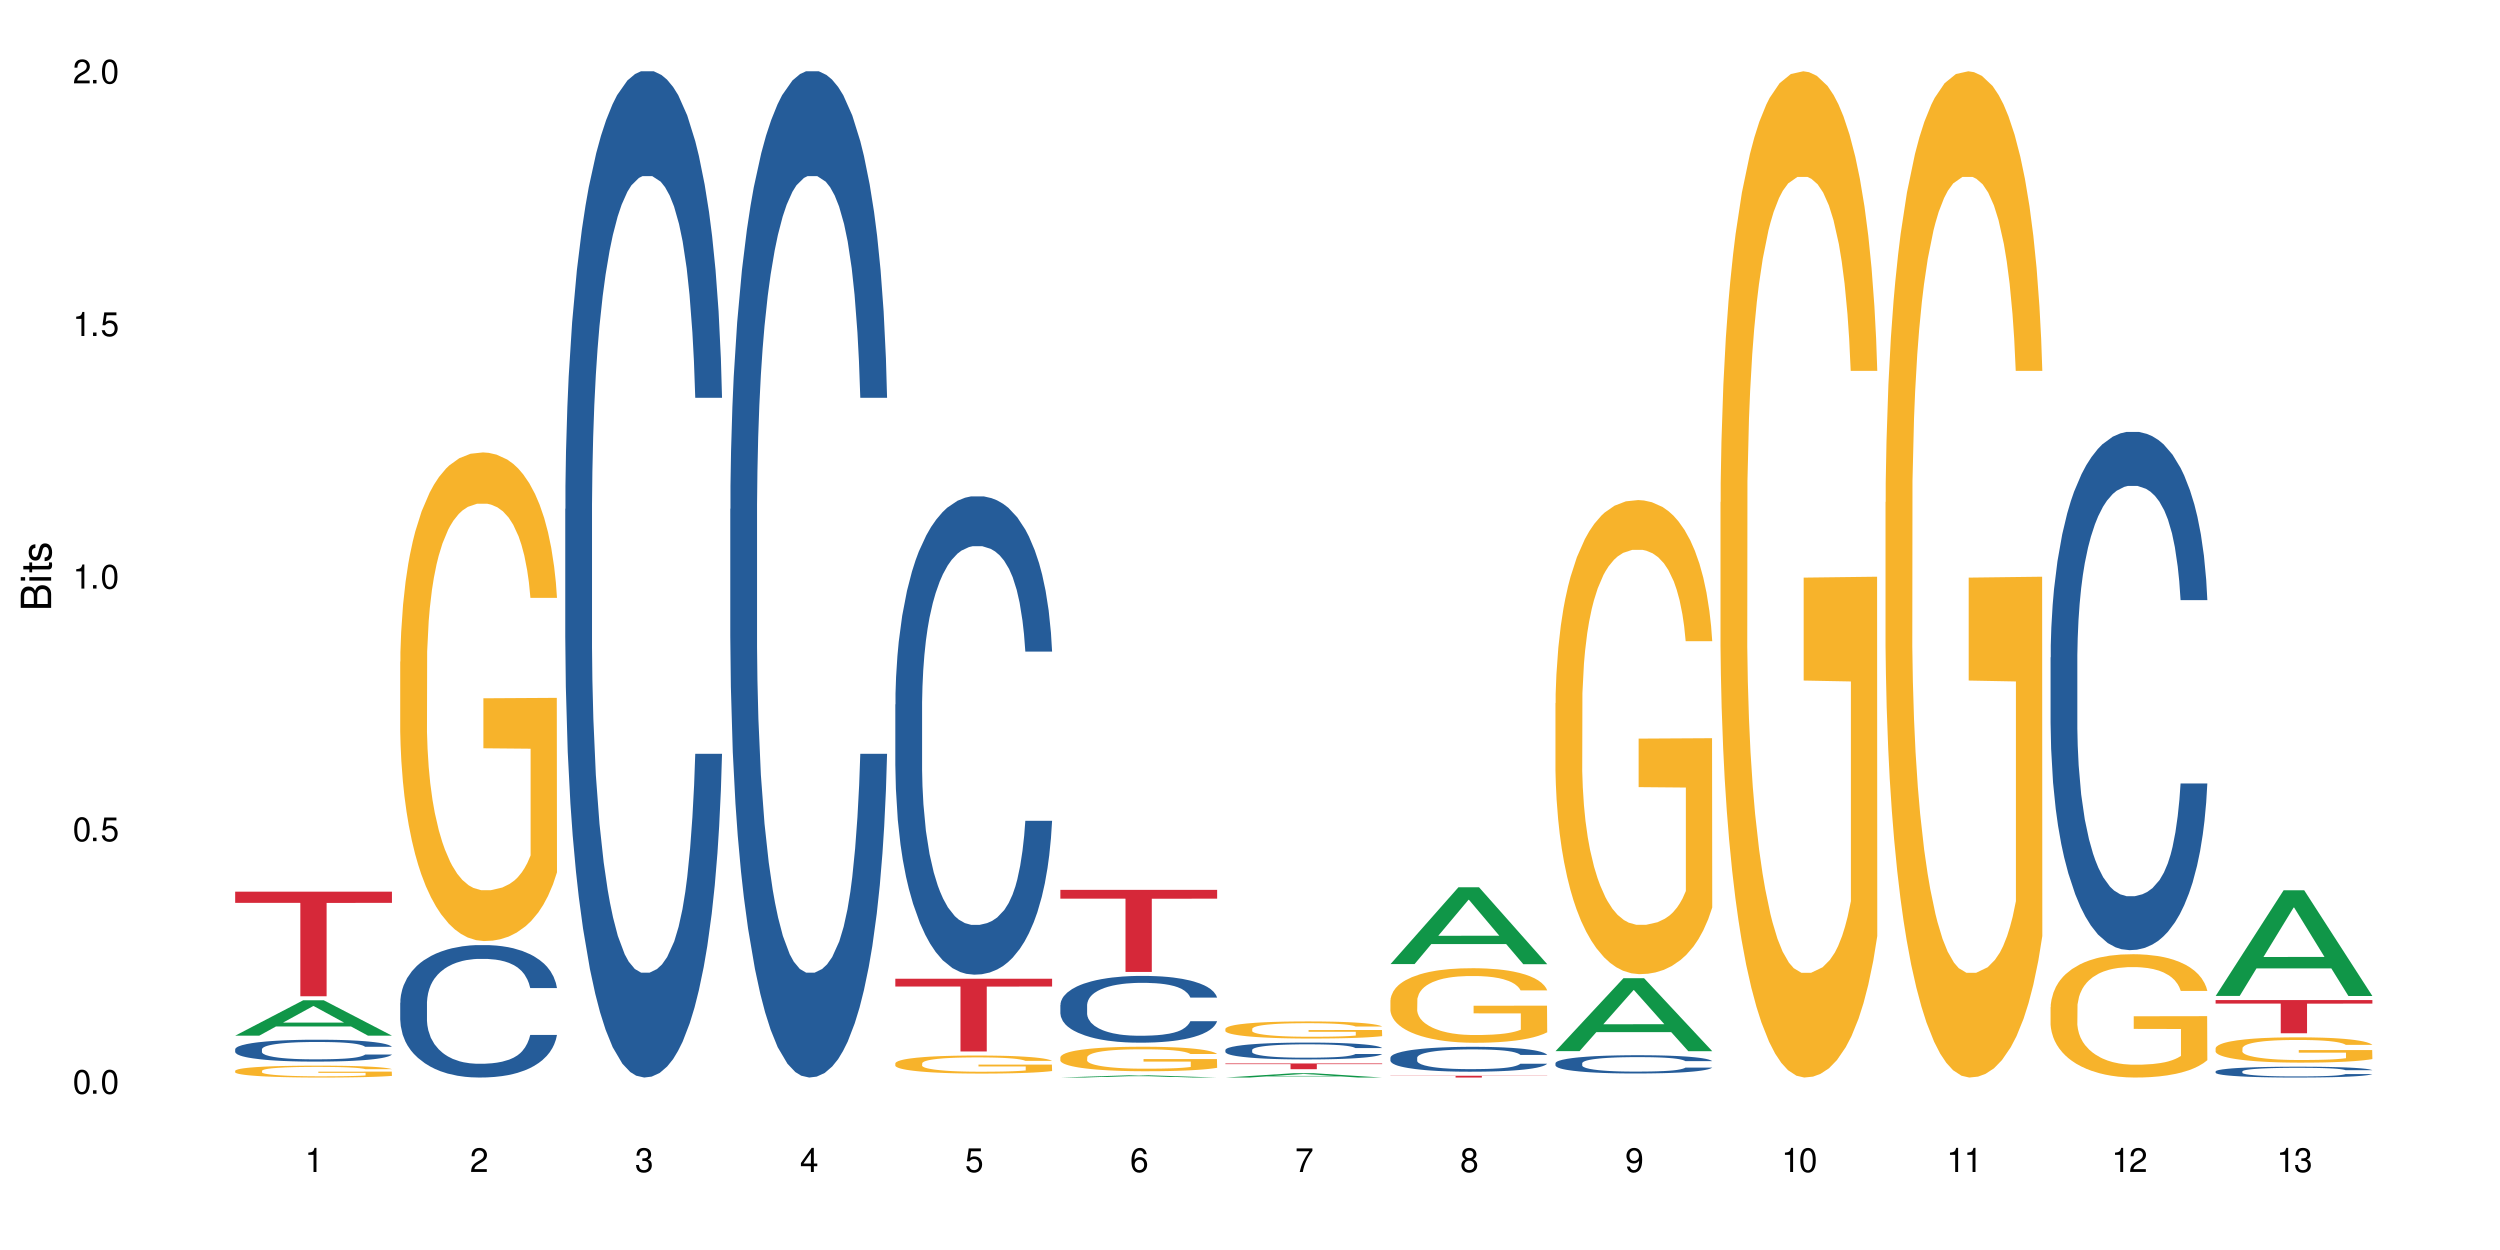 <?xml version="1.0" encoding="UTF-8"?>
<svg xmlns="http://www.w3.org/2000/svg" xmlns:xlink="http://www.w3.org/1999/xlink" width="720" height="360" viewBox="0 0 720 360">
<defs>
<g>
<g id="glyph-0-0">
</g>
<g id="glyph-0-1">
<path d="M 2.641 -6.938 C 2 -6.938 1.422 -6.656 1.078 -6.172 C 0.641 -5.562 0.406 -4.641 0.406 -3.359 C 0.406 -1.016 1.188 0.219 2.641 0.219 C 4.078 0.219 4.859 -1.016 4.859 -3.297 C 4.859 -4.641 4.656 -5.547 4.203 -6.172 C 3.844 -6.656 3.281 -6.938 2.641 -6.938 Z M 2.641 -6.188 C 3.547 -6.188 4 -5.25 4 -3.375 C 4 -1.406 3.562 -0.484 2.625 -0.484 C 1.734 -0.484 1.281 -1.438 1.281 -3.344 C 1.281 -5.25 1.734 -6.188 2.641 -6.188 Z M 2.641 -6.188 "/>
</g>
<g id="glyph-0-2">
<path d="M 1.828 -1 L 0.828 -1 L 0.828 0 L 1.828 0 Z M 1.828 -1 "/>
</g>
<g id="glyph-0-3">
<path d="M 4.562 -6.797 L 1.062 -6.797 L 0.547 -3.094 L 1.328 -3.094 C 1.719 -3.562 2.047 -3.734 2.578 -3.734 C 3.484 -3.734 4.062 -3.109 4.062 -2.094 C 4.062 -1.125 3.484 -0.531 2.578 -0.531 C 1.828 -0.531 1.375 -0.906 1.188 -1.672 L 0.328 -1.672 C 0.453 -1.109 0.547 -0.844 0.75 -0.594 C 1.125 -0.078 1.828 0.219 2.594 0.219 C 3.969 0.219 4.922 -0.781 4.922 -2.219 C 4.922 -3.562 4.031 -4.484 2.719 -4.484 C 2.25 -4.484 1.859 -4.359 1.469 -4.062 L 1.734 -5.969 L 4.562 -5.969 Z M 4.562 -6.797 "/>
</g>
<g id="glyph-0-4">
<path d="M 2.484 -4.938 L 2.484 0 L 3.328 0 L 3.328 -6.938 L 2.766 -6.938 C 2.469 -5.875 2.281 -5.734 0.984 -5.562 L 0.984 -4.938 Z M 2.484 -4.938 "/>
</g>
<g id="glyph-0-5">
<path d="M 4.859 -0.828 L 1.281 -0.828 C 1.359 -1.406 1.672 -1.781 2.5 -2.281 L 3.469 -2.828 C 4.406 -3.344 4.906 -4.062 4.906 -4.906 C 4.906 -5.484 4.672 -6.031 4.266 -6.406 C 3.859 -6.766 3.375 -6.938 2.719 -6.938 C 1.859 -6.938 1.219 -6.625 0.844 -6.031 C 0.609 -5.672 0.5 -5.234 0.484 -4.531 L 1.328 -4.531 C 1.359 -5.016 1.406 -5.281 1.531 -5.516 C 1.75 -5.938 2.188 -6.203 2.703 -6.203 C 3.469 -6.203 4.031 -5.641 4.031 -4.891 C 4.031 -4.344 3.719 -3.859 3.125 -3.516 L 2.234 -3 C 0.812 -2.172 0.406 -1.531 0.328 -0.016 L 4.859 -0.016 Z M 4.859 -0.828 "/>
</g>
<g id="glyph-0-6">
<path d="M 2.125 -3.188 L 2.578 -3.188 C 3.5 -3.188 3.984 -2.766 3.984 -1.922 C 3.984 -1.062 3.469 -0.531 2.594 -0.531 C 1.656 -0.531 1.203 -1 1.156 -2.016 L 0.312 -2.016 C 0.344 -1.453 0.438 -1.094 0.609 -0.781 C 0.953 -0.109 1.625 0.219 2.547 0.219 C 3.953 0.219 4.859 -0.625 4.859 -1.938 C 4.859 -2.828 4.516 -3.297 3.703 -3.594 C 4.344 -3.844 4.656 -4.328 4.656 -5.031 C 4.656 -6.219 3.875 -6.938 2.578 -6.938 C 1.203 -6.938 0.484 -6.172 0.453 -4.703 L 1.297 -4.703 C 1.312 -5.125 1.344 -5.359 1.453 -5.578 C 1.641 -5.969 2.062 -6.203 2.594 -6.203 C 3.344 -6.203 3.797 -5.75 3.797 -5 C 3.797 -4.516 3.609 -4.219 3.25 -4.047 C 3.016 -3.953 2.703 -3.922 2.125 -3.906 Z M 2.125 -3.188 "/>
</g>
<g id="glyph-0-7">
<path d="M 3.141 -1.672 L 3.141 0 L 3.984 0 L 3.984 -1.672 L 4.984 -1.672 L 4.984 -2.438 L 3.984 -2.438 L 3.984 -6.938 L 3.359 -6.938 L 0.266 -2.578 L 0.266 -1.672 Z M 3.141 -2.438 L 1 -2.438 L 3.141 -5.5 Z M 3.141 -2.438 "/>
</g>
<g id="glyph-0-8">
<path d="M 4.781 -5.125 C 4.609 -6.266 3.891 -6.938 2.844 -6.938 C 2.094 -6.938 1.422 -6.578 1.031 -5.953 C 0.594 -5.266 0.406 -4.422 0.406 -3.172 C 0.406 -2 0.578 -1.25 0.984 -0.641 C 1.359 -0.078 1.953 0.219 2.703 0.219 C 3.984 0.219 4.922 -0.75 4.922 -2.094 C 4.922 -3.375 4.062 -4.281 2.844 -4.281 C 2.172 -4.281 1.641 -4.031 1.281 -3.516 C 1.281 -5.234 1.828 -6.188 2.797 -6.188 C 3.391 -6.188 3.797 -5.797 3.938 -5.125 Z M 2.734 -3.531 C 3.547 -3.531 4.062 -2.953 4.062 -2.031 C 4.062 -1.156 3.484 -0.531 2.703 -0.531 C 1.922 -0.531 1.328 -1.188 1.328 -2.078 C 1.328 -2.938 1.906 -3.531 2.734 -3.531 Z M 2.734 -3.531 "/>
</g>
<g id="glyph-0-9">
<path d="M 4.984 -6.797 L 0.438 -6.797 L 0.438 -5.969 L 4.109 -5.969 C 2.5 -3.656 1.828 -2.234 1.328 0 L 2.219 0 C 2.594 -2.172 3.453 -4.047 4.984 -6.094 Z M 4.984 -6.797 "/>
</g>
<g id="glyph-0-10">
<path d="M 3.75 -3.656 C 4.469 -4.094 4.688 -4.438 4.688 -5.078 C 4.688 -6.172 3.844 -6.938 2.641 -6.938 C 1.438 -6.938 0.594 -6.172 0.594 -5.094 C 0.594 -4.438 0.812 -4.094 1.516 -3.656 C 0.734 -3.266 0.359 -2.703 0.359 -1.922 C 0.359 -0.656 1.281 0.219 2.641 0.219 C 3.984 0.219 4.922 -0.656 4.922 -1.922 C 4.922 -2.703 4.531 -3.266 3.75 -3.656 Z M 2.641 -6.188 C 3.359 -6.188 3.812 -5.75 3.812 -5.062 C 3.812 -4.406 3.344 -3.984 2.641 -3.984 C 1.922 -3.984 1.453 -4.406 1.453 -5.078 C 1.453 -5.75 1.922 -6.188 2.641 -6.188 Z M 2.641 -3.266 C 3.484 -3.266 4.062 -2.719 4.062 -1.906 C 4.062 -1.078 3.484 -0.531 2.625 -0.531 C 1.797 -0.531 1.219 -1.094 1.219 -1.906 C 1.219 -2.719 1.781 -3.266 2.641 -3.266 Z M 2.641 -3.266 "/>
</g>
<g id="glyph-0-11">
<path d="M 0.516 -1.578 C 0.672 -0.453 1.406 0.219 2.438 0.219 C 3.188 0.219 3.859 -0.141 4.266 -0.766 C 4.688 -1.453 4.891 -2.297 4.891 -3.547 C 4.891 -4.719 4.703 -5.453 4.312 -6.078 C 3.938 -6.641 3.344 -6.938 2.594 -6.938 C 1.297 -6.938 0.359 -5.969 0.359 -4.625 C 0.359 -3.344 1.234 -2.453 2.453 -2.453 C 3.094 -2.453 3.578 -2.672 4.016 -3.203 C 4 -1.484 3.469 -0.531 2.5 -0.531 C 1.906 -0.531 1.484 -0.906 1.359 -1.578 Z M 2.578 -6.203 C 3.375 -6.203 3.969 -5.531 3.969 -4.641 C 3.969 -3.797 3.391 -3.188 2.547 -3.188 C 1.734 -3.188 1.234 -3.766 1.234 -4.688 C 1.234 -5.562 1.797 -6.203 2.578 -6.203 Z M 2.578 -6.203 "/>
</g>
<g id="glyph-1-0">
</g>
<g id="glyph-1-1">
<path d="M 0 -0.953 L 0 -4.891 C 0 -5.719 -0.234 -6.344 -0.734 -6.797 C -1.188 -7.234 -1.812 -7.469 -2.5 -7.469 C -3.547 -7.469 -4.188 -7 -4.625 -5.875 C -4.984 -6.688 -5.625 -7.094 -6.531 -7.094 C -7.172 -7.094 -7.734 -6.859 -8.141 -6.391 C -8.562 -5.922 -8.75 -5.344 -8.75 -4.5 L -8.75 -0.953 Z M -4.984 -2.062 L -7.766 -2.062 L -7.766 -4.219 C -7.766 -4.844 -7.688 -5.203 -7.453 -5.5 C -7.219 -5.812 -6.859 -5.969 -6.375 -5.969 C -5.891 -5.969 -5.531 -5.812 -5.297 -5.5 C -5.062 -5.203 -4.984 -4.844 -4.984 -4.219 Z M -0.984 -2.062 L -4 -2.062 L -4 -4.781 C -4 -5.766 -3.438 -6.359 -2.484 -6.359 C -1.547 -6.359 -0.984 -5.766 -0.984 -4.781 Z M -0.984 -2.062 "/>
</g>
<g id="glyph-1-2">
<path d="M -6.281 -1.797 L -6.281 -0.797 L 0 -0.797 L 0 -1.797 Z M -8.75 -1.797 L -8.75 -0.797 L -7.484 -0.797 L -7.484 -1.797 Z M -8.75 -1.797 "/>
</g>
<g id="glyph-1-3">
<path d="M -6.281 -3.047 L -6.281 -2.016 L -8.016 -2.016 L -8.016 -1.016 L -6.281 -1.016 L -6.281 -0.172 L -5.469 -0.172 L -5.469 -1.016 L -0.719 -1.016 C -0.078 -1.016 0.281 -1.453 0.281 -2.234 C 0.281 -2.5 0.25 -2.719 0.188 -3.047 L -0.641 -3.047 C -0.609 -2.906 -0.594 -2.766 -0.594 -2.562 C -0.594 -2.141 -0.719 -2.016 -1.156 -2.016 L -5.469 -2.016 L -5.469 -3.047 Z M -6.281 -3.047 "/>
</g>
<g id="glyph-1-4">
<path d="M -4.531 -5.25 C -5.766 -5.25 -6.469 -4.422 -6.469 -2.969 C -6.469 -1.516 -5.719 -0.562 -4.547 -0.562 C -3.562 -0.562 -3.094 -1.062 -2.734 -2.562 L -2.516 -3.484 C -2.344 -4.188 -2.094 -4.469 -1.641 -4.469 C -1.047 -4.469 -0.641 -3.875 -0.641 -3 C -0.641 -2.453 -0.797 -2 -1.062 -1.75 C -1.25 -1.594 -1.422 -1.531 -1.875 -1.469 L -1.875 -0.406 C -0.422 -0.453 0.281 -1.266 0.281 -2.922 C 0.281 -4.5 -0.5 -5.516 -1.719 -5.516 C -2.656 -5.516 -3.172 -4.984 -3.469 -3.734 L -3.703 -2.766 C -3.891 -1.953 -4.156 -1.609 -4.594 -1.609 C -5.188 -1.609 -5.547 -2.125 -5.547 -2.938 C -5.547 -3.75 -5.203 -4.172 -4.531 -4.203 Z M -4.531 -5.25 "/>
</g>
</g>
</defs>
<rect x="-72" y="-36" width="864" height="432" fill="rgb(100%, 100%, 100%)" fill-opacity="1"/>
<path fill-rule="nonzero" fill="rgb(6.275%, 58.824%, 28.235%)" fill-opacity="1" d="M 67.73 298.266 L 67.777 298.254 L 87.316 288.082 L 93.25 288.082 L 112.883 298.273 L 105.984 298.273 L 101.066 295.613 L 79.5 295.613 L 74.676 298.266 L 67.73 298.266 L 81.574 294.512 L 99.086 294.504 L 90.355 289.75 L 90.258 289.738 L 90.164 289.766 L 81.527 294.504 L 81.574 294.512 Z M 67.73 298.266 "/>
<path fill-rule="nonzero" fill="rgb(14.51%, 36.078%, 60%)" fill-opacity="1" d="M 67.73 302.18 L 67.785 302.176 L 67.785 302.039 L 67.953 301.816 L 68.336 301.543 L 68.723 301.352 L 69.715 301.012 L 71.09 300.684 L 72.523 300.43 L 73.566 300.281 L 74.504 300.164 L 76.652 299.949 L 78.027 299.84 L 79.516 299.742 L 81.332 299.645 L 82.652 299.586 L 85.629 299.496 L 87.828 299.453 L 89.535 299.438 L 93.227 299.438 L 95.43 299.461 L 97.027 299.488 L 98.789 299.535 L 100.273 299.586 L 102.863 299.715 L 105.176 299.875 L 106.223 299.969 L 107.875 300.148 L 109.141 300.32 L 110.02 300.469 L 111.012 300.684 L 111.895 300.941 L 112.555 301.234 L 112.883 301.484 L 105.176 301.484 L 104.789 301.254 L 104.348 301.074 L 103.523 300.84 L 102.699 300.672 L 101.543 300.504 L 100.496 300.395 L 99.062 300.285 L 97.797 300.215 L 96.477 300.164 L 95.207 300.129 L 92.785 300.094 L 89.977 300.094 L 88.93 300.105 L 86.785 300.152 L 85.629 300.191 L 83.977 300.273 L 82.82 300.348 L 81.441 300.465 L 80.508 300.562 L 79.352 300.711 L 78.523 300.844 L 77.586 301.035 L 77.035 301.18 L 76.543 301.34 L 76.102 301.531 L 75.77 301.73 L 75.551 301.945 L 75.441 302.152 L 75.441 303.047 L 75.551 303.254 L 75.824 303.496 L 76.543 303.848 L 77.586 304.152 L 78.801 304.395 L 79.957 304.566 L 80.617 304.648 L 81.496 304.742 L 82.875 304.855 L 84.855 304.973 L 86.012 305.016 L 87.773 305.062 L 89.594 305.086 L 92.016 305.086 L 94.164 305.062 L 95.594 305.035 L 97.082 304.988 L 99.117 304.891 L 100.383 304.797 L 101.484 304.688 L 102.312 304.578 L 102.863 304.488 L 103.688 304.309 L 104.348 304.113 L 104.844 303.91 L 105.176 303.715 L 112.883 303.715 L 112.555 303.945 L 112.059 304.172 L 111.562 304.336 L 110.793 304.539 L 109.91 304.719 L 108.645 304.918 L 107.598 305.051 L 106.223 305.195 L 104.957 305.305 L 103.578 305.402 L 101.543 305.52 L 100.219 305.578 L 98.789 305.629 L 97.082 305.676 L 94.934 305.715 L 92.621 305.738 L 90.473 305.742 L 88.16 305.73 L 86.453 305.711 L 84.195 305.656 L 81.387 305.555 L 79.352 305.445 L 77.754 305.336 L 76.375 305.219 L 74.836 305.062 L 72.852 304.809 L 71.641 304.613 L 70.816 304.453 L 69.879 304.227 L 69.219 304.027 L 68.445 303.703 L 67.895 303.293 L 67.73 302.977 Z M 67.73 302.18 "/>
<path fill-rule="nonzero" fill="rgb(96.863%, 70.196%, 16.863%)" fill-opacity="1" d="M 67.73 308.375 L 67.785 308.371 L 67.785 308.309 L 68.008 308.168 L 68.559 307.973 L 69.273 307.816 L 70.043 307.691 L 70.539 307.625 L 71.367 307.531 L 72.082 307.461 L 73.898 307.32 L 76.211 307.188 L 77.477 307.133 L 78.91 307.078 L 80.945 307.02 L 81.883 307 L 84.746 306.949 L 87.996 306.918 L 91.574 306.906 L 93.227 306.91 L 95.484 306.922 L 98.566 306.957 L 100.328 306.988 L 101.707 307.02 L 103.137 307.062 L 104.898 307.125 L 106.551 307.199 L 107.875 307.273 L 109.195 307.367 L 110.297 307.469 L 111.234 307.578 L 112.059 307.707 L 112.555 307.816 L 112.883 307.926 L 105.23 307.926 L 104.789 307.816 L 104.293 307.734 L 103.469 307.629 L 102.641 307.555 L 101.816 307.496 L 100.273 307.414 L 98.953 307.363 L 97.301 307.32 L 95.703 307.293 L 93.887 307.273 L 92.785 307.266 L 89.867 307.266 L 87.223 307.289 L 85.684 307.312 L 84.582 307.34 L 83.039 307.387 L 82.102 307.422 L 81.551 307.449 L 79.902 307.547 L 78.801 307.633 L 78.195 307.691 L 77.422 307.785 L 76.871 307.871 L 76.266 307.996 L 75.938 308.09 L 75.496 308.301 L 75.441 308.867 L 75.605 308.984 L 75.938 309.113 L 76.375 309.227 L 77.035 309.344 L 77.699 309.434 L 78.855 309.559 L 79.844 309.637 L 80.617 309.691 L 82.102 309.777 L 82.707 309.805 L 84.141 309.859 L 85.629 309.902 L 87.445 309.941 L 88.82 309.961 L 91.023 309.977 L 93.832 309.977 L 97.137 309.957 L 99.227 309.934 L 100.66 309.906 L 101.598 309.887 L 102.754 309.852 L 103.578 309.82 L 104.348 309.785 L 105.285 309.73 L 105.285 308.984 L 91.684 308.98 L 91.684 308.633 L 112.828 308.629 L 112.883 309.852 L 111.727 309.934 L 110.297 310.016 L 108.918 310.078 L 107.488 310.133 L 105.449 310.191 L 103.797 310.23 L 101.266 310.273 L 98.953 310.301 L 96.531 310.32 L 94.383 310.328 L 91.852 310.332 L 89.594 310.328 L 87.168 310.309 L 85.242 310.281 L 83.48 310.25 L 81.719 310.211 L 79.516 310.145 L 78.082 310.09 L 76.598 310.027 L 75.109 309.949 L 73.789 309.863 L 72.906 309.797 L 72.027 309.723 L 71.09 309.629 L 70.207 309.523 L 69.547 309.426 L 68.941 309.316 L 68.5 309.211 L 68.062 309.07 L 67.84 308.961 L 67.73 308.863 Z M 67.73 308.375 "/>
<path fill-rule="nonzero" fill="rgb(83.922%, 15.686%, 22.353%)" fill-opacity="1" d="M 67.73 256.797 L 112.883 256.797 L 112.883 260.02 L 94.066 260.047 L 94.066 286.918 L 86.496 286.918 L 86.496 260.078 L 86.387 260.02 L 67.73 260.02 Z M 67.73 256.797 "/>
<path fill-rule="nonzero" fill="rgb(14.51%, 36.078%, 60%)" fill-opacity="1" d="M 115.262 288.785 L 115.316 288.75 L 115.316 287.914 L 115.48 286.59 L 115.867 284.914 L 116.254 283.766 L 117.242 281.707 L 118.621 279.723 L 120.051 278.188 L 121.098 277.281 L 122.035 276.582 L 124.184 275.293 L 125.559 274.629 L 127.047 274.039 L 128.863 273.445 L 130.184 273.098 L 133.156 272.539 L 135.359 272.293 L 137.066 272.191 L 140.758 272.191 L 142.961 272.328 L 144.555 272.504 L 146.316 272.781 L 147.805 273.098 L 150.395 273.863 L 152.707 274.84 L 153.75 275.398 L 155.402 276.48 L 156.672 277.523 L 157.551 278.43 L 158.543 279.723 L 159.422 281.289 L 160.086 283.066 L 160.414 284.566 L 152.707 284.566 L 152.32 283.172 L 151.879 282.094 L 151.055 280.664 L 150.227 279.652 L 149.07 278.641 L 148.023 277.977 L 146.594 277.316 L 145.328 276.898 L 144.004 276.582 L 142.738 276.375 L 140.316 276.164 L 137.508 276.164 L 136.461 276.234 L 134.312 276.512 L 133.156 276.758 L 131.504 277.246 L 130.348 277.699 L 128.973 278.395 L 128.035 278.988 L 126.879 279.895 L 126.055 280.699 L 125.117 281.848 L 124.566 282.719 L 124.07 283.695 L 123.633 284.848 L 123.301 286.066 L 123.082 287.355 L 122.969 288.613 L 122.969 294.016 L 123.082 295.27 L 123.355 296.734 L 124.07 298.863 L 125.117 300.711 L 126.328 302.176 L 127.484 303.219 L 128.145 303.707 L 129.027 304.266 L 130.402 304.965 L 132.387 305.66 L 133.543 305.941 L 135.305 306.219 L 137.121 306.359 L 139.547 306.359 L 141.691 306.219 L 143.125 306.043 L 144.609 305.766 L 146.648 305.172 L 147.914 304.613 L 149.016 303.953 L 149.844 303.289 L 150.395 302.73 L 151.219 301.652 L 151.879 300.465 L 152.375 299.246 L 152.707 298.059 L 160.414 298.059 L 160.086 299.453 L 159.59 300.812 L 159.094 301.824 L 158.324 303.047 L 157.441 304.125 L 156.176 305.348 L 155.129 306.148 L 153.75 307.02 L 152.484 307.684 L 151.109 308.277 L 149.07 308.973 L 147.75 309.32 L 146.316 309.637 L 144.609 309.914 L 142.465 310.156 L 140.152 310.297 L 138.004 310.332 L 135.691 310.262 L 133.984 310.125 L 131.727 309.809 L 128.918 309.184 L 126.879 308.52 L 125.281 307.855 L 123.906 307.16 L 122.363 306.219 L 120.383 304.684 L 119.172 303.5 L 118.344 302.523 L 117.41 301.164 L 116.746 299.941 L 115.977 297.992 L 115.426 295.516 L 115.262 293.598 Z M 115.262 288.785 "/>
<path fill-rule="nonzero" fill="rgb(96.863%, 70.196%, 16.863%)" fill-opacity="1" d="M 115.262 190.57 L 115.316 190.441 L 115.316 187.871 L 115.535 182.09 L 116.086 174.121 L 116.805 167.566 L 117.574 162.426 L 118.07 159.727 L 118.895 155.871 L 119.609 153.043 L 121.43 147.258 L 123.742 141.863 L 125.008 139.547 L 126.438 137.363 L 128.477 134.922 L 129.414 134.023 L 132.277 131.965 L 135.523 130.68 L 139.105 130.293 L 140.758 130.422 L 143.016 130.938 L 146.098 132.352 L 147.859 133.637 L 149.238 134.922 L 150.668 136.594 L 152.43 139.164 L 154.082 142.246 L 155.402 145.332 L 156.727 149.188 L 157.828 153.301 L 158.762 157.797 L 159.59 163.195 L 160.086 167.695 L 160.414 172.191 L 152.762 172.191 L 152.32 167.695 L 151.824 164.227 L 151 159.984 L 150.172 156.898 L 149.348 154.457 L 147.805 151.117 L 146.484 149.059 L 144.832 147.258 L 143.234 146.102 L 141.418 145.332 L 140.316 145.074 L 137.398 145.074 L 134.754 145.973 L 133.211 147.004 L 132.109 148.031 L 130.57 149.957 L 129.633 151.5 L 129.082 152.527 L 127.43 156.512 L 126.328 160.113 L 125.723 162.555 L 124.953 166.41 L 124.402 169.879 L 123.797 175.02 L 123.465 178.875 L 123.023 187.617 L 122.969 210.75 L 123.137 215.633 L 123.465 220.902 L 123.906 225.531 L 124.566 230.414 L 125.227 234.141 L 126.383 239.152 L 127.375 242.496 L 128.145 244.68 L 129.633 248.148 L 130.238 249.305 L 131.672 251.621 L 133.156 253.418 L 134.973 254.961 L 136.352 255.73 L 138.555 256.375 L 141.363 256.375 L 144.668 255.605 L 146.758 254.574 L 148.191 253.547 L 149.125 252.648 L 150.281 251.234 L 151.109 249.949 L 151.879 248.535 L 152.816 246.352 L 152.816 215.633 L 139.215 215.504 L 139.215 201.109 L 160.359 200.98 L 160.414 251.234 L 159.258 254.703 L 157.828 258.047 L 156.449 260.617 L 155.02 262.801 L 152.98 265.242 L 151.328 266.785 L 148.797 268.586 L 146.484 269.742 L 144.059 270.512 L 141.914 270.898 L 139.379 271.027 L 137.121 270.77 L 134.699 270 L 132.773 268.969 L 131.012 267.684 L 129.246 266.016 L 127.047 263.316 L 125.613 261.129 L 124.125 258.43 L 122.641 255.219 L 121.316 251.75 L 120.438 249.051 L 119.555 245.965 L 118.621 242.109 L 117.738 237.738 L 117.078 233.754 L 116.473 229.258 L 116.031 225.016 L 115.59 219.23 L 115.371 214.605 L 115.262 210.621 Z M 115.262 190.57 "/>
<path fill-rule="nonzero" fill="rgb(14.51%, 36.078%, 60%)" fill-opacity="1" d="M 162.793 146.621 L 162.848 146.355 L 162.848 140 L 163.012 129.934 L 163.398 117.215 L 163.781 108.477 L 164.773 92.844 L 166.148 77.746 L 167.582 66.09 L 168.629 59.203 L 169.562 53.902 L 171.711 44.102 L 173.09 39.07 L 174.574 34.566 L 176.391 30.062 L 177.715 27.414 L 180.688 23.176 L 182.891 21.32 L 184.598 20.527 L 188.285 20.527 L 190.488 21.586 L 192.086 22.91 L 193.848 25.031 L 195.336 27.414 L 197.922 33.242 L 200.234 40.66 L 201.281 44.898 L 202.934 53.109 L 204.199 61.055 L 205.082 67.945 L 206.074 77.746 L 206.953 89.668 L 207.613 103.176 L 207.945 114.566 L 200.234 114.566 L 199.852 103.973 L 199.41 95.758 L 198.582 84.898 L 197.758 77.215 L 196.602 69.535 L 195.555 64.5 L 194.125 59.469 L 192.855 56.289 L 191.535 53.902 L 190.27 52.316 L 187.848 50.727 L 185.039 50.727 L 183.992 51.254 L 181.844 53.375 L 180.688 55.23 L 179.035 58.938 L 177.879 62.383 L 176.504 67.68 L 175.566 72.184 L 174.41 79.07 L 173.586 85.164 L 172.648 93.906 L 172.098 100.527 L 171.602 107.945 L 171.16 116.688 L 170.832 125.957 L 170.609 135.762 L 170.5 145.297 L 170.5 186.355 L 170.609 195.895 L 170.887 207.02 L 171.602 223.18 L 172.648 237.219 L 173.859 248.344 L 175.016 256.293 L 175.676 260 L 176.559 264.238 L 177.934 269.535 L 179.918 274.836 L 181.074 276.953 L 182.836 279.074 L 184.652 280.133 L 187.074 280.133 L 189.223 279.074 L 190.656 277.75 L 192.141 275.629 L 194.18 271.125 L 195.445 266.887 L 196.547 261.855 L 197.371 256.82 L 197.922 252.582 L 198.75 244.371 L 199.41 235.363 L 199.906 226.094 L 200.234 217.086 L 207.945 217.086 L 207.613 227.684 L 207.117 238.012 L 206.625 245.695 L 205.852 254.969 L 204.973 263.18 L 203.703 272.449 L 202.66 278.543 L 201.281 285.168 L 200.016 290.199 L 198.641 294.703 L 196.602 300 L 195.281 302.648 L 193.848 305.035 L 192.141 307.152 L 189.992 309.008 L 187.68 310.066 L 185.535 310.332 L 183.219 309.801 L 181.512 308.742 L 179.254 306.359 L 176.449 301.59 L 174.41 296.559 L 172.812 291.523 L 171.438 286.227 L 169.895 279.074 L 167.914 267.418 L 166.699 258.41 L 165.875 250.992 L 164.938 240.664 L 164.277 231.391 L 163.508 216.555 L 162.957 197.746 L 162.793 183.18 Z M 162.793 146.621 "/>
<path fill-rule="nonzero" fill="rgb(14.51%, 36.078%, 60%)" fill-opacity="1" d="M 210.32 146.621 L 210.375 146.355 L 210.375 140 L 210.543 129.934 L 210.926 117.215 L 211.312 108.477 L 212.305 92.844 L 213.68 77.746 L 215.113 66.09 L 216.16 59.203 L 217.094 53.902 L 219.242 44.102 L 220.617 39.07 L 222.105 34.566 L 223.922 30.062 L 225.246 27.414 L 228.219 23.176 L 230.422 21.32 L 232.129 20.527 L 235.816 20.527 L 238.02 21.586 L 239.617 22.91 L 241.379 25.031 L 242.863 27.414 L 245.453 33.242 L 247.766 40.66 L 248.812 44.898 L 250.465 53.109 L 251.73 61.055 L 252.613 67.945 L 253.602 77.746 L 254.484 89.668 L 255.145 103.176 L 255.477 114.566 L 247.766 114.566 L 247.379 103.973 L 246.941 95.758 L 246.113 84.898 L 245.289 77.215 L 244.133 69.535 L 243.086 64.5 L 241.652 59.469 L 240.387 56.289 L 239.066 53.902 L 237.801 52.316 L 235.375 50.727 L 232.566 50.727 L 231.523 51.254 L 229.375 53.375 L 228.219 55.23 L 226.566 58.938 L 225.41 62.383 L 224.031 67.68 L 223.098 72.184 L 221.941 79.07 L 221.113 85.164 L 220.18 93.906 L 219.629 100.527 L 219.133 107.945 L 218.691 116.688 L 218.359 125.957 L 218.141 135.762 L 218.031 145.297 L 218.031 186.355 L 218.141 195.895 L 218.418 207.02 L 219.133 223.18 L 220.18 237.219 L 221.391 248.344 L 222.547 256.293 L 223.207 260 L 224.086 264.238 L 225.465 269.535 L 227.445 274.836 L 228.602 276.953 L 230.367 279.074 L 232.184 280.133 L 234.605 280.133 L 236.754 279.074 L 238.184 277.75 L 239.672 275.629 L 241.707 271.125 L 242.977 266.887 L 244.078 261.855 L 244.902 256.82 L 245.453 252.582 L 246.277 244.371 L 246.941 235.363 L 247.438 226.094 L 247.766 217.086 L 255.477 217.086 L 255.145 227.684 L 254.648 238.012 L 254.152 245.695 L 253.383 254.969 L 252.5 263.18 L 251.234 272.449 L 250.188 278.543 L 248.812 285.168 L 247.547 290.199 L 246.168 294.703 L 244.133 300 L 242.809 302.648 L 241.379 305.035 L 239.672 307.152 L 237.523 309.008 L 235.211 310.066 L 233.062 310.332 L 230.75 309.801 L 229.043 308.742 L 226.785 306.359 L 223.977 301.59 L 221.941 296.559 L 220.344 291.523 L 218.965 286.227 L 217.426 279.074 L 215.441 267.418 L 214.23 258.41 L 213.406 250.992 L 212.469 240.664 L 211.809 231.391 L 211.039 216.555 L 210.488 197.746 L 210.32 183.18 Z M 210.32 146.621 "/>
<path fill-rule="nonzero" fill="rgb(14.51%, 36.078%, 60%)" fill-opacity="1" d="M 257.852 202.895 L 257.906 202.77 L 257.906 199.75 L 258.07 194.965 L 258.457 188.918 L 258.844 184.766 L 259.832 177.336 L 261.211 170.156 L 262.641 164.617 L 263.688 161.344 L 264.625 158.824 L 266.773 154.168 L 268.148 151.773 L 269.637 149.633 L 271.453 147.492 L 272.773 146.234 L 275.746 144.219 L 277.949 143.336 L 279.656 142.961 L 283.348 142.961 L 285.551 143.465 L 287.145 144.094 L 288.91 145.102 L 290.395 146.234 L 292.984 149.004 L 295.297 152.527 L 296.344 154.543 L 297.996 158.449 L 299.262 162.227 L 300.141 165.5 L 301.133 170.156 L 302.016 175.824 L 302.676 182.246 L 303.004 187.66 L 295.297 187.66 L 294.91 182.625 L 294.469 178.719 L 293.645 173.559 L 292.816 169.906 L 291.66 166.254 L 290.617 163.863 L 289.184 161.469 L 287.918 159.957 L 286.598 158.824 L 285.328 158.07 L 282.906 157.312 L 280.098 157.312 L 279.051 157.566 L 276.902 158.574 L 275.746 159.453 L 274.098 161.219 L 272.941 162.855 L 271.562 165.371 L 270.625 167.512 L 269.469 170.789 L 268.645 173.684 L 267.707 177.84 L 267.156 180.988 L 266.66 184.512 L 266.223 188.668 L 265.891 193.074 L 265.672 197.734 L 265.562 202.266 L 265.562 221.785 L 265.672 226.316 L 265.945 231.605 L 266.66 239.285 L 267.707 245.961 L 268.918 251.25 L 270.074 255.027 L 270.738 256.789 L 271.617 258.805 L 272.996 261.32 L 274.977 263.84 L 276.133 264.848 L 277.895 265.855 L 279.711 266.359 L 282.137 266.359 L 284.281 265.855 L 285.715 265.227 L 287.203 264.219 L 289.238 262.078 L 290.504 260.062 L 291.605 257.672 L 292.434 255.277 L 292.984 253.262 L 293.809 249.359 L 294.469 245.078 L 294.965 240.672 L 295.297 236.391 L 303.004 236.391 L 302.676 241.426 L 302.18 246.336 L 301.684 249.988 L 300.914 254.395 L 300.031 258.301 L 298.766 262.707 L 297.719 265.602 L 296.344 268.75 L 295.074 271.145 L 293.699 273.285 L 291.66 275.801 L 290.34 277.062 L 288.91 278.195 L 287.203 279.203 L 285.055 280.082 L 282.742 280.586 L 280.594 280.711 L 278.281 280.461 L 276.574 279.957 L 274.316 278.824 L 271.508 276.559 L 269.469 274.164 L 267.875 271.773 L 266.496 269.254 L 264.953 265.855 L 262.973 260.312 L 261.762 256.031 L 260.934 252.508 L 260 247.598 L 259.34 243.191 L 258.566 236.137 L 258.016 227.199 L 257.852 220.273 Z M 257.852 202.895 "/>
<path fill-rule="nonzero" fill="rgb(96.863%, 70.196%, 16.863%)" fill-opacity="1" d="M 257.852 306.219 L 257.906 306.215 L 257.906 306.121 L 258.125 305.906 L 258.676 305.609 L 259.395 305.367 L 260.164 305.18 L 260.66 305.078 L 261.484 304.938 L 262.203 304.832 L 264.02 304.617 L 266.332 304.418 L 267.598 304.332 L 269.031 304.254 L 271.066 304.16 L 272.004 304.129 L 274.867 304.051 L 278.117 304.004 L 281.695 303.992 L 283.348 303.996 L 285.605 304.016 L 288.688 304.066 L 290.449 304.113 L 291.828 304.16 L 293.258 304.223 L 295.02 304.32 L 296.672 304.434 L 297.996 304.547 L 299.316 304.688 L 300.418 304.84 L 301.352 305.008 L 302.18 305.207 L 302.676 305.375 L 303.004 305.539 L 295.352 305.539 L 294.91 305.375 L 294.414 305.246 L 293.59 305.09 L 292.762 304.973 L 291.938 304.883 L 290.395 304.762 L 289.074 304.684 L 287.422 304.617 L 285.824 304.574 L 284.008 304.547 L 282.906 304.539 L 279.988 304.539 L 277.344 304.57 L 275.805 304.609 L 274.703 304.648 L 273.16 304.719 L 272.223 304.773 L 271.672 304.812 L 270.02 304.961 L 268.918 305.094 L 268.312 305.184 L 267.543 305.324 L 266.992 305.453 L 266.387 305.645 L 266.055 305.785 L 265.617 306.109 L 265.562 306.965 L 265.727 307.145 L 266.055 307.34 L 266.496 307.512 L 267.156 307.691 L 267.82 307.828 L 268.977 308.016 L 269.965 308.137 L 270.738 308.219 L 272.223 308.348 L 272.828 308.391 L 274.262 308.477 L 275.746 308.543 L 277.566 308.598 L 278.941 308.629 L 281.145 308.652 L 283.953 308.652 L 287.258 308.625 L 289.348 308.586 L 290.781 308.547 L 291.719 308.516 L 292.875 308.461 L 293.699 308.414 L 294.469 308.363 L 295.406 308.281 L 295.406 307.145 L 281.805 307.141 L 281.805 306.609 L 302.949 306.605 L 303.004 308.461 L 301.848 308.59 L 300.418 308.715 L 299.039 308.809 L 297.609 308.891 L 295.57 308.98 L 293.918 309.035 L 291.387 309.102 L 289.074 309.145 L 286.652 309.176 L 284.504 309.188 L 281.969 309.191 L 279.711 309.184 L 277.289 309.156 L 275.363 309.117 L 273.602 309.07 L 271.84 309.008 L 269.637 308.906 L 268.203 308.828 L 266.719 308.727 L 265.23 308.609 L 263.91 308.48 L 263.027 308.379 L 262.148 308.266 L 261.211 308.125 L 260.328 307.961 L 259.668 307.816 L 259.062 307.648 L 258.621 307.492 L 258.184 307.277 L 257.961 307.109 L 257.852 306.961 Z M 257.852 306.219 "/>
<path fill-rule="nonzero" fill="rgb(83.922%, 15.686%, 22.353%)" fill-opacity="1" d="M 257.852 281.875 L 303.004 281.875 L 303.004 284.121 L 284.188 284.141 L 284.188 302.828 L 276.617 302.828 L 276.617 284.16 L 276.504 284.121 L 257.852 284.121 Z M 257.852 281.875 "/>
<path fill-rule="nonzero" fill="rgb(6.275%, 58.824%, 28.235%)" fill-opacity="1" d="M 305.383 310.332 L 305.43 310.332 L 324.969 309.684 L 330.902 309.684 L 350.535 310.332 L 343.637 310.332 L 338.715 310.164 L 317.152 310.164 L 312.328 310.332 L 305.383 310.332 L 319.227 310.094 L 336.738 310.094 L 328.008 309.789 L 327.91 309.789 L 327.812 309.793 L 319.18 310.094 L 319.227 310.094 Z M 305.383 310.332 "/>
<path fill-rule="nonzero" fill="rgb(14.51%, 36.078%, 60%)" fill-opacity="1" d="M 305.383 289.434 L 305.438 289.418 L 305.438 288.996 L 305.602 288.328 L 305.988 287.484 L 306.371 286.906 L 307.363 285.867 L 308.742 284.867 L 310.172 284.094 L 311.219 283.637 L 312.156 283.285 L 314.301 282.637 L 315.68 282.301 L 317.164 282.004 L 318.984 281.707 L 320.305 281.531 L 323.277 281.25 L 325.48 281.125 L 327.188 281.074 L 330.879 281.074 L 333.078 281.145 L 334.676 281.23 L 336.438 281.371 L 337.926 281.531 L 340.512 281.918 L 342.828 282.406 L 343.871 282.688 L 345.523 283.234 L 346.789 283.762 L 347.672 284.219 L 348.664 284.867 L 349.543 285.66 L 350.203 286.555 L 350.535 287.309 L 342.828 287.309 L 342.441 286.605 L 342 286.062 L 341.176 285.344 L 340.348 284.832 L 339.191 284.324 L 338.145 283.988 L 336.715 283.656 L 335.449 283.445 L 334.125 283.285 L 332.859 283.18 L 330.438 283.074 L 327.629 283.074 L 326.582 283.109 L 324.434 283.25 L 323.277 283.375 L 321.625 283.621 L 320.469 283.848 L 319.094 284.199 L 318.156 284.5 L 317 284.957 L 316.176 285.359 L 315.238 285.938 L 314.688 286.379 L 314.191 286.871 L 313.75 287.449 L 313.422 288.066 L 313.199 288.715 L 313.09 289.348 L 313.09 292.07 L 313.199 292.703 L 313.477 293.441 L 314.191 294.512 L 315.238 295.445 L 316.449 296.184 L 317.605 296.711 L 318.266 296.953 L 319.148 297.234 L 320.523 297.586 L 322.508 297.938 L 323.664 298.078 L 325.426 298.219 L 327.242 298.289 L 329.664 298.289 L 331.812 298.219 L 333.246 298.133 L 334.73 297.992 L 336.77 297.691 L 338.035 297.41 L 339.137 297.078 L 339.961 296.746 L 340.512 296.465 L 341.34 295.918 L 342 295.32 L 342.496 294.707 L 342.828 294.109 L 350.535 294.109 L 350.203 294.812 L 349.711 295.496 L 349.215 296.008 L 348.441 296.621 L 347.562 297.164 L 346.297 297.781 L 345.25 298.184 L 343.871 298.625 L 342.605 298.957 L 341.23 299.258 L 339.191 299.609 L 337.871 299.785 L 336.438 299.941 L 334.73 300.082 L 332.586 300.207 L 330.27 300.277 L 328.125 300.293 L 325.812 300.258 L 324.105 300.188 L 321.848 300.031 L 319.039 299.715 L 317 299.379 L 315.402 299.047 L 314.027 298.695 L 312.484 298.219 L 310.504 297.445 L 309.293 296.848 L 308.465 296.359 L 307.531 295.672 L 306.867 295.059 L 306.098 294.074 L 305.547 292.828 L 305.383 291.859 Z M 305.383 289.434 "/>
<path fill-rule="nonzero" fill="rgb(96.863%, 70.196%, 16.863%)" fill-opacity="1" d="M 305.383 304.48 L 305.438 304.477 L 305.438 304.348 L 305.656 304.055 L 306.207 303.656 L 306.922 303.328 L 307.695 303.07 L 308.191 302.934 L 309.016 302.742 L 309.73 302.598 L 311.551 302.309 L 313.863 302.039 L 315.129 301.922 L 316.559 301.812 L 318.598 301.688 L 319.535 301.645 L 322.398 301.539 L 325.645 301.477 L 329.227 301.457 L 330.879 301.465 L 333.137 301.488 L 336.219 301.559 L 337.98 301.625 L 339.355 301.688 L 340.789 301.773 L 342.551 301.902 L 344.203 302.059 L 345.523 302.211 L 346.848 302.406 L 347.949 302.613 L 348.883 302.836 L 349.711 303.109 L 350.203 303.336 L 350.535 303.559 L 342.883 303.559 L 342.441 303.336 L 341.945 303.16 L 341.121 302.945 L 340.293 302.793 L 339.469 302.668 L 337.926 302.5 L 336.605 302.398 L 334.953 302.309 L 333.355 302.25 L 331.539 302.211 L 330.438 302.199 L 327.52 302.199 L 324.875 302.242 L 323.332 302.297 L 322.23 302.348 L 320.691 302.445 L 319.754 302.52 L 319.203 302.574 L 317.551 302.773 L 316.449 302.953 L 315.844 303.074 L 315.074 303.27 L 314.523 303.445 L 313.918 303.703 L 313.586 303.895 L 313.145 304.332 L 313.09 305.496 L 313.258 305.738 L 313.586 306.004 L 314.027 306.238 L 314.688 306.48 L 315.348 306.668 L 316.504 306.922 L 317.496 307.09 L 318.266 307.199 L 319.754 307.371 L 320.359 307.43 L 321.793 307.547 L 323.277 307.637 L 325.094 307.715 L 326.473 307.754 L 328.676 307.785 L 331.484 307.785 L 334.785 307.746 L 336.879 307.695 L 338.312 307.645 L 339.246 307.598 L 340.402 307.527 L 341.23 307.461 L 342 307.391 L 342.938 307.281 L 342.938 305.738 L 329.336 305.734 L 329.336 305.012 L 350.48 305.004 L 350.535 307.527 L 349.379 307.699 L 347.949 307.867 L 346.57 307.996 L 345.141 308.105 L 343.102 308.23 L 341.449 308.309 L 338.918 308.398 L 336.605 308.457 L 334.18 308.496 L 332.035 308.512 L 329.5 308.52 L 327.242 308.508 L 324.82 308.469 L 322.895 308.418 L 321.129 308.352 L 319.367 308.27 L 317.164 308.133 L 315.734 308.023 L 314.246 307.887 L 312.762 307.727 L 311.438 307.551 L 310.559 307.418 L 309.676 307.262 L 308.742 307.07 L 307.859 306.848 L 307.199 306.648 L 306.594 306.422 L 306.152 306.211 L 305.711 305.922 L 305.492 305.688 L 305.383 305.488 Z M 305.383 304.48 "/>
<path fill-rule="nonzero" fill="rgb(83.922%, 15.686%, 22.353%)" fill-opacity="1" d="M 305.383 256.289 L 350.535 256.289 L 350.535 258.816 L 331.719 258.84 L 331.719 279.91 L 324.145 279.91 L 324.145 258.863 L 324.035 258.816 L 305.383 258.816 Z M 305.383 256.289 "/>
<path fill-rule="nonzero" fill="rgb(6.275%, 58.824%, 28.235%)" fill-opacity="1" d="M 352.91 310.332 L 352.961 310.332 L 372.496 309.09 L 378.43 309.09 L 398.066 310.332 L 391.168 310.332 L 386.246 310.008 L 364.684 310.008 L 359.859 310.332 L 352.91 310.332 L 366.758 309.875 L 384.27 309.871 L 375.535 309.293 L 375.441 309.289 L 375.344 309.293 L 366.707 309.871 L 366.758 309.875 Z M 352.91 310.332 "/>
<path fill-rule="nonzero" fill="rgb(14.51%, 36.078%, 60%)" fill-opacity="1" d="M 352.91 302.379 L 352.969 302.375 L 352.969 302.266 L 353.133 302.098 L 353.52 301.883 L 353.902 301.738 L 354.895 301.477 L 356.27 301.223 L 357.703 301.027 L 358.75 300.914 L 359.684 300.824 L 361.832 300.66 L 363.211 300.574 L 364.695 300.5 L 366.512 300.422 L 367.836 300.379 L 370.809 300.309 L 373.012 300.277 L 374.719 300.266 L 378.406 300.266 L 380.609 300.281 L 382.207 300.305 L 383.969 300.34 L 385.457 300.379 L 388.043 300.477 L 390.355 300.602 L 391.402 300.672 L 393.055 300.809 L 394.32 300.941 L 395.203 301.059 L 396.195 301.223 L 397.074 301.422 L 397.734 301.648 L 398.066 301.84 L 390.355 301.84 L 389.973 301.664 L 389.531 301.523 L 388.703 301.344 L 387.879 301.215 L 386.723 301.086 L 385.676 301 L 384.246 300.918 L 382.977 300.863 L 381.656 300.824 L 380.391 300.797 L 377.965 300.77 L 375.16 300.77 L 374.113 300.777 L 371.965 300.816 L 370.809 300.844 L 369.156 300.906 L 368 300.965 L 366.625 301.055 L 365.688 301.129 L 364.531 301.246 L 363.703 301.348 L 362.77 301.492 L 362.219 301.605 L 361.723 301.73 L 361.281 301.875 L 360.953 302.031 L 360.73 302.195 L 360.621 302.355 L 360.621 303.043 L 360.73 303.203 L 361.008 303.391 L 361.723 303.66 L 362.77 303.895 L 363.98 304.082 L 365.137 304.215 L 365.797 304.277 L 366.68 304.348 L 368.055 304.438 L 370.039 304.527 L 371.195 304.562 L 372.957 304.598 L 374.773 304.617 L 377.195 304.617 L 379.344 304.598 L 380.773 304.574 L 382.262 304.539 L 384.301 304.465 L 385.566 304.395 L 386.668 304.309 L 387.492 304.227 L 388.043 304.152 L 388.871 304.016 L 389.531 303.863 L 390.027 303.711 L 390.355 303.559 L 398.066 303.559 L 397.734 303.738 L 397.238 303.91 L 396.742 304.039 L 395.973 304.195 L 395.094 304.332 L 393.824 304.488 L 392.781 304.59 L 391.402 304.699 L 390.137 304.785 L 388.758 304.859 L 386.723 304.949 L 385.402 304.992 L 383.969 305.031 L 382.262 305.07 L 380.113 305.102 L 377.801 305.117 L 375.652 305.121 L 373.34 305.113 L 371.633 305.094 L 369.375 305.055 L 366.566 304.977 L 364.531 304.891 L 362.934 304.805 L 361.559 304.719 L 360.016 304.598 L 358.031 304.402 L 356.82 304.25 L 355.996 304.129 L 355.059 303.953 L 354.398 303.797 L 353.629 303.551 L 353.078 303.234 L 352.91 302.992 Z M 352.91 302.379 "/>
<path fill-rule="nonzero" fill="rgb(96.863%, 70.196%, 16.863%)" fill-opacity="1" d="M 352.91 296.281 L 352.969 296.277 L 352.969 296.188 L 353.188 295.984 L 353.738 295.703 L 354.453 295.477 L 355.227 295.297 L 355.719 295.199 L 356.547 295.066 L 357.262 294.965 L 359.078 294.766 L 361.391 294.574 L 362.66 294.492 L 364.09 294.418 L 366.129 294.332 L 367.062 294.301 L 369.926 294.227 L 373.176 294.184 L 376.754 294.168 L 378.406 294.176 L 380.664 294.191 L 383.75 294.242 L 385.512 294.285 L 386.887 294.332 L 388.32 294.391 L 390.082 294.48 L 391.734 294.59 L 393.055 294.695 L 394.375 294.832 L 395.477 294.977 L 396.414 295.133 L 397.238 295.32 L 397.734 295.48 L 398.066 295.637 L 390.41 295.637 L 389.973 295.48 L 389.477 295.359 L 388.648 295.211 L 387.824 295.102 L 386.996 295.016 L 385.457 294.898 L 384.133 294.828 L 382.48 294.766 L 380.887 294.723 L 379.066 294.695 L 377.965 294.688 L 375.047 294.688 L 372.406 294.719 L 370.863 294.754 L 369.762 294.789 L 368.219 294.859 L 367.285 294.914 L 366.734 294.949 L 365.082 295.09 L 363.98 295.215 L 363.375 295.301 L 362.602 295.434 L 362.055 295.555 L 361.445 295.738 L 361.117 295.871 L 360.676 296.176 L 360.621 296.988 L 360.785 297.16 L 361.117 297.344 L 361.559 297.508 L 362.219 297.676 L 362.879 297.809 L 364.035 297.984 L 365.027 298.102 L 365.797 298.176 L 367.285 298.297 L 367.891 298.34 L 369.32 298.422 L 370.809 298.484 L 372.625 298.539 L 374.004 298.562 L 376.203 298.586 L 379.012 298.586 L 382.316 298.559 L 384.41 298.523 L 385.84 298.488 L 386.777 298.457 L 387.934 298.406 L 388.758 298.363 L 389.531 298.312 L 390.465 298.234 L 390.465 297.16 L 376.867 297.156 L 376.867 296.652 L 398.012 296.645 L 398.066 298.406 L 396.91 298.527 L 395.477 298.645 L 394.102 298.734 L 392.668 298.812 L 390.633 298.898 L 388.98 298.953 L 386.445 299.016 L 384.133 299.055 L 381.711 299.082 L 379.562 299.094 L 377.031 299.102 L 374.773 299.09 L 372.352 299.062 L 370.422 299.027 L 368.66 298.984 L 366.898 298.926 L 364.695 298.828 L 363.266 298.754 L 361.777 298.66 L 360.289 298.547 L 358.969 298.426 L 358.09 298.328 L 357.207 298.223 L 356.27 298.086 L 355.391 297.934 L 354.73 297.793 L 354.125 297.637 L 353.684 297.488 L 353.242 297.285 L 353.023 297.125 L 352.91 296.984 Z M 352.91 296.281 "/>
<path fill-rule="nonzero" fill="rgb(83.922%, 15.686%, 22.353%)" fill-opacity="1" d="M 352.91 306.285 L 398.066 306.285 L 398.066 306.461 L 379.246 306.461 L 379.246 307.926 L 371.676 307.926 L 371.676 306.465 L 371.566 306.461 L 352.91 306.461 Z M 352.91 306.285 "/>
<path fill-rule="nonzero" fill="rgb(6.275%, 58.824%, 28.235%)" fill-opacity="1" d="M 400.441 277.66 L 400.492 277.637 L 420.027 255.535 L 425.961 255.535 L 445.598 277.68 L 438.699 277.68 L 433.777 271.898 L 412.215 271.898 L 407.391 277.66 L 400.441 277.66 L 414.289 269.508 L 431.801 269.488 L 423.066 259.152 L 422.973 259.133 L 422.875 259.195 L 414.238 269.488 L 414.289 269.508 Z M 400.441 277.66 "/>
<path fill-rule="nonzero" fill="rgb(14.51%, 36.078%, 60%)" fill-opacity="1" d="M 400.441 304.605 L 400.496 304.598 L 400.496 304.441 L 400.664 304.191 L 401.047 303.879 L 401.434 303.66 L 402.426 303.273 L 403.801 302.902 L 405.234 302.613 L 406.277 302.441 L 407.215 302.312 L 409.363 302.07 L 410.738 301.945 L 412.227 301.832 L 414.043 301.723 L 415.363 301.656 L 418.34 301.551 L 420.539 301.508 L 422.246 301.488 L 425.938 301.488 L 428.141 301.512 L 429.738 301.547 L 431.5 301.598 L 432.984 301.656 L 435.574 301.801 L 437.887 301.984 L 438.934 302.09 L 440.586 302.293 L 441.852 302.488 L 442.73 302.66 L 443.723 302.902 L 444.605 303.195 L 445.266 303.531 L 445.598 303.812 L 437.887 303.812 L 437.5 303.551 L 437.062 303.348 L 436.234 303.078 L 435.41 302.887 L 434.254 302.699 L 433.207 302.574 L 431.773 302.449 L 430.508 302.371 L 429.188 302.312 L 427.918 302.273 L 425.496 302.234 L 422.688 302.234 L 421.641 302.246 L 419.496 302.301 L 418.34 302.344 L 416.688 302.438 L 415.531 302.523 L 414.152 302.652 L 413.219 302.766 L 412.062 302.934 L 411.234 303.086 L 410.301 303.301 L 409.75 303.465 L 409.254 303.648 L 408.812 303.863 L 408.48 304.094 L 408.262 304.336 L 408.152 304.57 L 408.152 305.586 L 408.262 305.824 L 408.535 306.098 L 409.254 306.496 L 410.301 306.844 L 411.512 307.121 L 412.668 307.316 L 413.328 307.406 L 414.207 307.512 L 415.586 307.645 L 417.566 307.773 L 418.723 307.828 L 420.484 307.879 L 422.305 307.906 L 424.727 307.906 L 426.875 307.879 L 428.305 307.848 L 429.793 307.793 L 431.828 307.684 L 433.098 307.578 L 434.195 307.453 L 435.023 307.328 L 435.574 307.227 L 436.398 307.023 L 437.062 306.801 L 437.555 306.57 L 437.887 306.348 L 445.598 306.348 L 445.266 306.609 L 444.77 306.863 L 444.273 307.055 L 443.504 307.285 L 442.621 307.488 L 441.355 307.715 L 440.309 307.867 L 438.934 308.031 L 437.668 308.156 L 436.289 308.266 L 434.254 308.398 L 432.93 308.461 L 431.5 308.523 L 429.793 308.574 L 427.645 308.621 L 425.332 308.645 L 423.184 308.652 L 420.871 308.641 L 419.164 308.613 L 416.906 308.555 L 414.098 308.438 L 412.062 308.312 L 410.465 308.188 L 409.086 308.055 L 407.547 307.879 L 405.562 307.59 L 404.352 307.367 L 403.527 307.184 L 402.59 306.93 L 401.93 306.699 L 401.156 306.332 L 400.605 305.867 L 400.441 305.508 Z M 400.441 304.605 "/>
<path fill-rule="nonzero" fill="rgb(96.863%, 70.196%, 16.863%)" fill-opacity="1" d="M 400.441 288.043 L 400.496 288.023 L 400.496 287.633 L 400.719 286.75 L 401.27 285.531 L 401.984 284.531 L 402.754 283.746 L 403.25 283.336 L 404.078 282.746 L 404.793 282.316 L 406.609 281.434 L 408.922 280.609 L 410.188 280.258 L 411.621 279.922 L 413.656 279.551 L 414.594 279.414 L 417.457 279.098 L 420.707 278.902 L 424.285 278.844 L 425.938 278.863 L 428.195 278.941 L 431.277 279.156 L 433.039 279.355 L 434.418 279.551 L 435.848 279.805 L 437.609 280.199 L 439.262 280.668 L 440.586 281.141 L 441.906 281.727 L 443.008 282.355 L 443.945 283.043 L 444.77 283.867 L 445.266 284.551 L 445.598 285.238 L 437.941 285.238 L 437.5 284.551 L 437.004 284.023 L 436.18 283.375 L 435.355 282.906 L 434.527 282.531 L 432.984 282.023 L 431.664 281.707 L 430.012 281.434 L 428.414 281.258 L 426.598 281.141 L 425.496 281.102 L 422.578 281.102 L 419.934 281.238 L 418.395 281.395 L 417.293 281.551 L 415.75 281.844 L 414.812 282.082 L 414.262 282.238 L 412.613 282.844 L 411.512 283.395 L 410.906 283.766 L 410.133 284.355 L 409.582 284.887 L 408.977 285.672 L 408.648 286.258 L 408.207 287.594 L 408.152 291.125 L 408.316 291.867 L 408.648 292.672 L 409.086 293.379 L 409.75 294.125 L 410.41 294.691 L 411.566 295.457 L 412.555 295.969 L 413.328 296.301 L 414.812 296.832 L 415.422 297.008 L 416.852 297.359 L 418.34 297.637 L 420.156 297.871 L 421.531 297.988 L 423.734 298.086 L 426.543 298.086 L 429.848 297.969 L 431.941 297.812 L 433.371 297.656 L 434.309 297.52 L 435.465 297.301 L 436.289 297.105 L 437.062 296.891 L 437.996 296.555 L 437.996 291.867 L 424.395 291.848 L 424.395 289.652 L 445.539 289.633 L 445.598 297.301 L 444.438 297.832 L 443.008 298.34 L 441.633 298.734 L 440.199 299.066 L 438.16 299.441 L 436.512 299.676 L 433.977 299.949 L 431.664 300.125 L 429.242 300.246 L 427.094 300.305 L 424.562 300.324 L 422.305 300.285 L 419.879 300.164 L 417.953 300.008 L 416.191 299.812 L 414.43 299.559 L 412.227 299.145 L 410.793 298.812 L 409.309 298.402 L 407.82 297.91 L 406.5 297.379 L 405.617 296.969 L 404.738 296.496 L 403.801 295.91 L 402.922 295.242 L 402.258 294.633 L 401.652 293.949 L 401.215 293.301 L 400.773 292.418 L 400.551 291.711 L 400.441 291.105 Z M 400.441 288.043 "/>
<path fill-rule="nonzero" fill="rgb(83.922%, 15.686%, 22.353%)" fill-opacity="1" d="M 400.441 309.816 L 445.598 309.816 L 445.598 309.871 L 426.777 309.871 L 426.777 310.332 L 419.207 310.332 L 419.207 309.871 L 400.441 309.871 Z M 400.441 309.816 "/>
<path fill-rule="nonzero" fill="rgb(6.275%, 58.824%, 28.235%)" fill-opacity="1" d="M 447.973 302.723 L 448.02 302.703 L 467.559 281.723 L 473.492 281.723 L 493.125 302.742 L 486.227 302.742 L 481.309 297.258 L 459.742 297.258 L 454.918 302.723 L 447.973 302.723 L 461.816 294.988 L 479.328 294.969 L 470.598 285.16 L 470.5 285.141 L 470.406 285.199 L 461.77 294.969 L 461.816 294.988 Z M 447.973 302.723 "/>
<path fill-rule="nonzero" fill="rgb(14.51%, 36.078%, 60%)" fill-opacity="1" d="M 447.973 306.195 L 448.027 306.191 L 448.027 306.074 L 448.191 305.891 L 448.578 305.66 L 448.965 305.504 L 449.953 305.219 L 451.332 304.945 L 452.762 304.734 L 453.809 304.609 L 454.746 304.512 L 456.895 304.336 L 458.27 304.242 L 459.758 304.16 L 461.574 304.082 L 462.895 304.031 L 465.867 303.957 L 468.07 303.922 L 469.777 303.906 L 473.469 303.906 L 475.672 303.926 L 477.266 303.949 L 479.027 303.988 L 480.516 304.031 L 483.105 304.137 L 485.418 304.273 L 486.465 304.348 L 488.113 304.5 L 489.383 304.645 L 490.262 304.77 L 491.254 304.945 L 492.137 305.16 L 492.797 305.406 L 493.125 305.613 L 485.418 305.613 L 485.031 305.422 L 484.59 305.273 L 483.766 305.074 L 482.938 304.938 L 481.781 304.797 L 480.734 304.707 L 479.305 304.613 L 478.039 304.555 L 476.715 304.512 L 475.449 304.484 L 473.027 304.457 L 470.219 304.457 L 469.172 304.465 L 467.023 304.504 L 465.867 304.535 L 464.215 304.605 L 463.059 304.668 L 461.684 304.762 L 460.746 304.844 L 459.59 304.969 L 458.766 305.078 L 457.828 305.238 L 457.277 305.359 L 456.781 305.492 L 456.344 305.652 L 456.012 305.82 L 455.793 305.996 L 455.68 306.172 L 455.68 306.914 L 455.793 307.09 L 456.066 307.289 L 456.781 307.582 L 457.828 307.84 L 459.039 308.039 L 460.195 308.184 L 460.859 308.25 L 461.738 308.328 L 463.117 308.426 L 465.098 308.52 L 466.254 308.559 L 468.016 308.598 L 469.832 308.617 L 472.258 308.617 L 474.402 308.598 L 475.836 308.574 L 477.32 308.535 L 479.359 308.453 L 480.625 308.375 L 481.727 308.285 L 482.555 308.195 L 483.105 308.117 L 483.93 307.969 L 484.59 307.805 L 485.086 307.637 L 485.418 307.473 L 493.125 307.473 L 492.797 307.664 L 492.301 307.852 L 491.805 307.992 L 491.035 308.16 L 490.152 308.309 L 488.887 308.477 L 487.84 308.59 L 486.465 308.707 L 485.195 308.801 L 483.82 308.883 L 481.781 308.977 L 480.461 309.027 L 479.027 309.07 L 477.32 309.105 L 475.176 309.141 L 472.863 309.16 L 470.715 309.164 L 468.402 309.156 L 466.695 309.137 L 464.438 309.094 L 461.629 309.008 L 459.59 308.914 L 457.996 308.824 L 456.617 308.727 L 455.074 308.598 L 453.094 308.387 L 451.883 308.223 L 451.055 308.09 L 450.121 307.902 L 449.461 307.734 L 448.688 307.465 L 448.137 307.121 L 447.973 306.859 Z M 447.973 306.195 "/>
<path fill-rule="nonzero" fill="rgb(96.863%, 70.196%, 16.863%)" fill-opacity="1" d="M 447.973 202.5 L 448.027 202.375 L 448.027 199.879 L 448.246 194.27 L 448.797 186.535 L 449.516 180.176 L 450.285 175.188 L 450.781 172.57 L 451.605 168.828 L 452.324 166.086 L 454.141 160.473 L 456.453 155.238 L 457.719 152.992 L 459.152 150.871 L 461.188 148.504 L 462.125 147.629 L 464.988 145.637 L 468.238 144.387 L 471.816 144.016 L 473.469 144.141 L 475.727 144.637 L 478.809 146.008 L 480.57 147.258 L 481.949 148.504 L 483.379 150.125 L 485.141 152.617 L 486.793 155.609 L 488.113 158.605 L 489.438 162.344 L 490.539 166.336 L 491.473 170.699 L 492.301 175.938 L 492.797 180.301 L 493.125 184.668 L 485.473 184.668 L 485.031 180.301 L 484.535 176.934 L 483.711 172.82 L 482.883 169.828 L 482.059 167.457 L 480.516 164.215 L 479.195 162.219 L 477.543 160.473 L 475.945 159.352 L 474.129 158.605 L 473.027 158.355 L 470.109 158.355 L 467.465 159.227 L 465.922 160.227 L 464.824 161.223 L 463.281 163.094 L 462.344 164.59 L 461.793 165.586 L 460.141 169.453 L 459.039 172.945 L 458.434 175.312 L 457.664 179.055 L 457.113 182.422 L 456.508 187.41 L 456.176 191.152 L 455.738 199.629 L 455.68 222.078 L 455.848 226.816 L 456.176 231.926 L 456.617 236.418 L 457.277 241.156 L 457.938 244.773 L 459.094 249.637 L 460.086 252.879 L 460.859 254.996 L 462.344 258.363 L 462.949 259.484 L 464.383 261.73 L 465.867 263.477 L 467.688 264.973 L 469.062 265.723 L 471.266 266.344 L 474.074 266.344 L 477.379 265.598 L 479.469 264.598 L 480.902 263.602 L 481.836 262.727 L 482.992 261.355 L 483.82 260.109 L 484.59 258.738 L 485.527 256.617 L 485.527 226.816 L 471.926 226.691 L 471.926 212.723 L 493.07 212.598 L 493.125 261.355 L 491.969 264.723 L 490.539 267.965 L 489.16 270.461 L 487.73 272.578 L 485.691 274.949 L 484.039 276.445 L 481.508 278.191 L 479.195 279.312 L 476.773 280.062 L 474.625 280.438 L 472.09 280.559 L 469.832 280.312 L 467.41 279.562 L 465.484 278.566 L 463.723 277.316 L 461.957 275.695 L 459.758 273.078 L 458.324 270.957 L 456.836 268.34 L 455.352 265.223 L 454.031 261.855 L 453.148 259.238 L 452.266 256.242 L 451.332 252.504 L 450.449 248.262 L 449.789 244.398 L 449.184 240.031 L 448.742 235.918 L 448.301 230.305 L 448.082 225.816 L 447.973 221.953 Z M 447.973 202.5 "/>
<path fill-rule="nonzero" fill="rgb(83.922%, 15.686%, 22.353%)" fill-opacity="1" d="M 447.973 310.328 L 493.125 310.328 L 474.309 310.328 L 474.309 310.332 L 466.734 310.332 L 466.734 310.328 Z M 447.973 310.328 "/>
<path fill-rule="nonzero" fill="rgb(96.863%, 70.196%, 16.863%)" fill-opacity="1" d="M 495.504 144.652 L 495.559 144.387 L 495.559 139.094 L 495.777 127.184 L 496.328 110.777 L 497.043 97.277 L 497.816 86.691 L 498.312 81.133 L 499.137 73.195 L 499.852 67.371 L 501.668 55.461 L 503.984 44.348 L 505.25 39.582 L 506.68 35.082 L 508.719 30.055 L 509.652 28.203 L 512.52 23.965 L 515.766 21.32 L 519.348 20.527 L 520.996 20.789 L 523.254 21.848 L 526.34 24.762 L 528.102 27.406 L 529.477 30.055 L 530.91 33.496 L 532.672 38.789 L 534.324 45.141 L 535.645 51.492 L 536.965 59.43 L 538.066 67.902 L 539.004 77.164 L 539.832 88.281 L 540.324 97.543 L 540.656 106.805 L 533.004 106.805 L 532.562 97.543 L 532.066 90.398 L 531.238 81.664 L 530.414 75.312 L 529.59 70.281 L 528.047 63.402 L 526.723 59.168 L 525.074 55.461 L 523.477 53.078 L 521.66 51.492 L 520.559 50.961 L 517.641 50.961 L 514.996 52.816 L 513.453 54.934 L 512.352 57.051 L 510.812 61.02 L 509.875 64.195 L 509.324 66.312 L 507.672 74.516 L 506.57 81.93 L 505.965 86.957 L 505.195 94.898 L 504.645 102.043 L 504.039 112.629 L 503.707 120.57 L 503.266 138.566 L 503.211 186.207 L 503.375 196.262 L 503.707 207.113 L 504.148 216.641 L 504.809 226.699 L 505.469 234.375 L 506.625 244.695 L 507.617 251.578 L 508.387 256.078 L 509.875 263.223 L 510.48 265.605 L 511.91 270.367 L 513.398 274.074 L 515.215 277.25 L 516.594 278.836 L 518.797 280.16 L 521.602 280.16 L 524.906 278.574 L 527 276.457 L 528.43 274.34 L 529.367 272.484 L 530.523 269.574 L 531.352 266.926 L 532.121 264.016 L 533.059 259.516 L 533.059 196.262 L 519.457 195.996 L 519.457 166.355 L 540.602 166.09 L 540.656 269.574 L 539.5 276.719 L 538.066 283.602 L 536.691 288.895 L 535.258 293.395 L 533.223 298.422 L 531.57 301.598 L 529.039 305.305 L 526.723 307.688 L 524.301 309.273 L 522.152 310.066 L 519.621 310.332 L 517.363 309.805 L 514.941 308.215 L 513.012 306.098 L 511.25 303.453 L 509.488 300.012 L 507.285 294.453 L 505.855 289.953 L 504.367 284.395 L 502.883 277.777 L 501.559 270.633 L 500.68 265.074 L 499.797 258.723 L 498.863 250.781 L 497.98 241.785 L 497.32 233.578 L 496.715 224.316 L 496.273 215.582 L 495.832 203.672 L 495.613 194.145 L 495.504 185.941 Z M 495.504 144.652 "/>
<path fill-rule="nonzero" fill="rgb(96.863%, 70.196%, 16.863%)" fill-opacity="1" d="M 543.031 144.652 L 543.086 144.387 L 543.086 139.094 L 543.309 127.184 L 543.859 110.777 L 544.574 97.277 L 545.344 86.691 L 545.84 81.133 L 546.668 73.195 L 547.383 67.371 L 549.199 55.461 L 551.512 44.348 L 552.777 39.582 L 554.211 35.082 L 556.25 30.055 L 557.184 28.203 L 560.047 23.965 L 563.297 21.32 L 566.875 20.527 L 568.527 20.789 L 570.785 21.848 L 573.871 24.762 L 575.633 27.406 L 577.008 30.055 L 578.441 33.496 L 580.203 38.789 L 581.855 45.141 L 583.176 51.492 L 584.496 59.43 L 585.598 67.902 L 586.535 77.164 L 587.359 88.281 L 587.855 97.543 L 588.188 106.805 L 580.531 106.805 L 580.09 97.543 L 579.598 90.398 L 578.77 81.664 L 577.945 75.312 L 577.117 70.281 L 575.578 63.402 L 574.254 59.168 L 572.602 55.461 L 571.008 53.078 L 569.188 51.492 L 568.086 50.961 L 565.168 50.961 L 562.527 52.816 L 560.984 54.934 L 559.883 57.051 L 558.34 61.02 L 557.406 64.195 L 556.855 66.312 L 555.203 74.516 L 554.102 81.93 L 553.496 86.957 L 552.723 94.898 L 552.172 102.043 L 551.566 112.629 L 551.238 120.57 L 550.797 138.566 L 550.742 186.207 L 550.906 196.262 L 551.238 207.113 L 551.68 216.641 L 552.34 226.699 L 553 234.375 L 554.156 244.695 L 555.148 251.578 L 555.918 256.078 L 557.406 263.223 L 558.012 265.605 L 559.441 270.367 L 560.93 274.074 L 562.746 277.25 L 564.121 278.836 L 566.324 280.16 L 569.133 280.16 L 572.438 278.574 L 574.531 276.457 L 575.961 274.34 L 576.898 272.484 L 578.055 269.574 L 578.879 266.926 L 579.652 264.016 L 580.586 259.516 L 580.586 196.262 L 566.984 195.996 L 566.984 166.355 L 588.133 166.09 L 588.188 269.574 L 587.031 276.719 L 585.598 283.602 L 584.223 288.895 L 582.789 293.395 L 580.754 298.422 L 579.102 301.598 L 576.566 305.305 L 574.254 307.688 L 571.832 309.273 L 569.684 310.066 L 567.152 310.332 L 564.895 309.805 L 562.473 308.215 L 560.543 306.098 L 558.781 303.453 L 557.02 300.012 L 554.816 294.453 L 553.387 289.953 L 551.898 284.395 L 550.41 277.777 L 549.09 270.633 L 548.207 265.074 L 547.328 258.723 L 546.391 250.781 L 545.512 241.785 L 544.852 233.578 L 544.242 224.316 L 543.805 215.582 L 543.363 203.672 L 543.145 194.145 L 543.031 185.941 Z M 543.031 144.652 "/>
<path fill-rule="nonzero" fill="rgb(14.51%, 36.078%, 60%)" fill-opacity="1" d="M 590.562 189.34 L 590.617 189.203 L 590.617 185.93 L 590.781 180.746 L 591.168 174.195 L 591.555 169.695 L 592.547 161.645 L 593.922 153.871 L 595.352 147.867 L 596.398 144.32 L 597.336 141.59 L 599.484 136.543 L 600.859 133.953 L 602.348 131.633 L 604.164 129.312 L 605.484 127.949 L 608.461 125.766 L 610.66 124.812 L 612.367 124.402 L 616.059 124.402 L 618.262 124.949 L 619.859 125.629 L 621.621 126.723 L 623.105 127.949 L 625.695 130.949 L 628.008 134.77 L 629.055 136.953 L 630.707 141.184 L 631.973 145.273 L 632.852 148.82 L 633.844 153.871 L 634.727 160.008 L 635.387 166.965 L 635.715 172.832 L 628.008 172.832 L 627.621 167.375 L 627.18 163.148 L 626.355 157.555 L 625.531 153.598 L 624.371 149.641 L 623.328 147.047 L 621.895 144.457 L 620.629 142.82 L 619.309 141.59 L 618.039 140.773 L 615.617 139.953 L 612.809 139.953 L 611.762 140.227 L 609.617 141.32 L 608.461 142.273 L 606.809 144.184 L 605.652 145.957 L 604.273 148.688 L 603.34 151.004 L 602.18 154.551 L 601.355 157.691 L 600.418 162.191 L 599.867 165.602 L 599.375 169.422 L 598.934 173.926 L 598.602 178.699 L 598.383 183.746 L 598.273 188.656 L 598.273 209.805 L 598.383 214.715 L 598.656 220.445 L 599.375 228.766 L 600.418 235.996 L 601.633 241.727 L 602.789 245.82 L 603.449 247.727 L 604.328 249.91 L 605.707 252.641 L 607.688 255.367 L 608.844 256.461 L 610.605 257.551 L 612.422 258.098 L 614.848 258.098 L 616.996 257.551 L 618.426 256.867 L 619.914 255.777 L 621.949 253.457 L 623.215 251.277 L 624.316 248.684 L 625.145 246.09 L 625.695 243.91 L 626.52 239.68 L 627.18 235.043 L 627.676 230.266 L 628.008 225.629 L 635.715 225.629 L 635.387 231.086 L 634.891 236.406 L 634.395 240.363 L 633.625 245.137 L 632.742 249.367 L 631.477 254.141 L 630.43 257.277 L 629.055 260.688 L 627.785 263.281 L 626.41 265.602 L 624.371 268.328 L 623.051 269.691 L 621.621 270.922 L 619.914 272.012 L 617.766 272.965 L 615.453 273.512 L 613.305 273.648 L 610.992 273.375 L 609.285 272.832 L 607.027 271.602 L 604.219 269.148 L 602.18 266.555 L 600.586 263.961 L 599.207 261.234 L 597.668 257.551 L 595.684 251.547 L 594.473 246.91 L 593.645 243.09 L 592.711 237.77 L 592.051 232.996 L 591.277 225.355 L 590.727 215.668 L 590.562 208.164 Z M 590.562 189.34 "/>
<path fill-rule="nonzero" fill="rgb(96.863%, 70.196%, 16.863%)" fill-opacity="1" d="M 590.562 290.027 L 590.617 289.992 L 590.617 289.344 L 590.84 287.887 L 591.391 285.875 L 592.105 284.219 L 592.875 282.922 L 593.371 282.242 L 594.195 281.27 L 594.914 280.555 L 596.73 279.094 L 599.043 277.73 L 600.309 277.148 L 601.742 276.598 L 603.777 275.98 L 604.715 275.754 L 607.578 275.234 L 610.828 274.91 L 614.406 274.812 L 616.059 274.844 L 618.316 274.977 L 621.398 275.332 L 623.16 275.656 L 624.539 275.98 L 625.969 276.402 L 627.73 277.051 L 629.383 277.828 L 630.707 278.609 L 632.027 279.582 L 633.129 280.617 L 634.066 281.754 L 634.891 283.117 L 635.387 284.254 L 635.715 285.387 L 628.062 285.387 L 627.621 284.254 L 627.125 283.375 L 626.301 282.305 L 625.473 281.527 L 624.648 280.91 L 623.105 280.066 L 621.785 279.547 L 620.133 279.094 L 618.535 278.801 L 616.719 278.609 L 615.617 278.543 L 612.699 278.543 L 610.055 278.77 L 608.516 279.031 L 607.414 279.289 L 605.871 279.777 L 604.934 280.164 L 604.383 280.426 L 602.73 281.43 L 601.633 282.34 L 601.023 282.953 L 600.254 283.93 L 599.703 284.805 L 599.098 286.102 L 598.766 287.074 L 598.328 289.281 L 598.273 295.117 L 598.438 296.352 L 598.766 297.68 L 599.207 298.848 L 599.867 300.082 L 600.531 301.023 L 601.688 302.289 L 602.676 303.133 L 603.449 303.684 L 604.934 304.559 L 605.539 304.852 L 606.973 305.434 L 608.461 305.887 L 610.277 306.277 L 611.652 306.473 L 613.855 306.633 L 616.664 306.633 L 619.969 306.441 L 622.059 306.18 L 623.492 305.922 L 624.43 305.695 L 625.586 305.336 L 626.41 305.012 L 627.18 304.656 L 628.117 304.105 L 628.117 296.352 L 614.516 296.32 L 614.516 292.688 L 635.66 292.652 L 635.715 305.336 L 634.559 306.211 L 633.129 307.055 L 631.75 307.703 L 630.32 308.258 L 628.281 308.871 L 626.629 309.262 L 624.098 309.715 L 621.785 310.008 L 619.363 310.203 L 617.215 310.301 L 614.68 310.332 L 612.422 310.266 L 610 310.074 L 608.074 309.812 L 606.312 309.488 L 604.551 309.066 L 602.348 308.387 L 600.914 307.836 L 599.43 307.152 L 597.941 306.344 L 596.621 305.465 L 595.738 304.785 L 594.859 304.008 L 593.922 303.035 L 593.039 301.93 L 592.379 300.926 L 591.773 299.789 L 591.332 298.719 L 590.895 297.262 L 590.672 296.094 L 590.562 295.086 Z M 590.562 290.027 "/>
<path fill-rule="nonzero" fill="rgb(6.275%, 58.824%, 28.235%)" fill-opacity="1" d="M 638.094 286.828 L 638.141 286.797 L 657.68 256.402 L 663.613 256.402 L 683.246 286.855 L 676.348 286.855 L 671.426 278.906 L 649.863 278.906 L 645.039 286.828 L 638.094 286.828 L 651.938 275.617 L 669.449 275.59 L 660.719 261.379 L 660.621 261.352 L 660.523 261.434 L 651.891 275.59 L 651.938 275.617 Z M 638.094 286.828 "/>
<path fill-rule="nonzero" fill="rgb(14.51%, 36.078%, 60%)" fill-opacity="1" d="M 638.094 308.566 L 638.148 308.562 L 638.148 308.496 L 638.312 308.387 L 638.699 308.25 L 639.086 308.152 L 640.074 307.984 L 641.453 307.824 L 642.883 307.695 L 643.93 307.621 L 644.867 307.566 L 647.012 307.461 L 648.391 307.406 L 649.879 307.355 L 651.695 307.309 L 653.016 307.281 L 655.988 307.234 L 658.191 307.215 L 659.898 307.207 L 663.59 307.207 L 665.789 307.215 L 667.387 307.23 L 669.148 307.254 L 670.637 307.281 L 673.227 307.344 L 675.539 307.422 L 676.582 307.469 L 678.234 307.559 L 679.504 307.645 L 680.383 307.719 L 681.375 307.824 L 682.254 307.953 L 682.918 308.098 L 683.246 308.219 L 675.539 308.219 L 675.152 308.105 L 674.711 308.016 L 673.887 307.898 L 673.059 307.816 L 671.902 307.734 L 670.855 307.68 L 669.426 307.625 L 668.16 307.59 L 666.836 307.566 L 665.57 307.547 L 663.148 307.531 L 660.34 307.531 L 659.293 307.535 L 657.145 307.559 L 655.988 307.578 L 654.336 307.621 L 653.18 307.656 L 651.805 307.715 L 650.867 307.762 L 649.711 307.836 L 648.887 307.902 L 647.949 307.996 L 647.398 308.07 L 646.902 308.148 L 646.465 308.242 L 646.133 308.344 L 645.914 308.449 L 645.801 308.551 L 645.801 308.996 L 645.914 309.098 L 646.188 309.219 L 646.902 309.391 L 647.949 309.543 L 649.16 309.664 L 650.316 309.75 L 650.977 309.789 L 651.859 309.836 L 653.234 309.891 L 655.219 309.949 L 656.375 309.973 L 658.137 309.996 L 659.953 310.008 L 662.375 310.008 L 664.523 309.996 L 665.957 309.98 L 667.441 309.957 L 669.48 309.91 L 670.746 309.863 L 671.848 309.809 L 672.676 309.754 L 673.227 309.711 L 674.051 309.621 L 674.711 309.523 L 675.207 309.422 L 675.539 309.328 L 683.246 309.328 L 682.918 309.441 L 682.422 309.551 L 681.926 309.637 L 681.152 309.734 L 680.273 309.824 L 679.008 309.922 L 677.961 309.988 L 676.582 310.062 L 675.316 310.113 L 673.941 310.164 L 671.902 310.223 L 670.582 310.25 L 669.148 310.273 L 667.441 310.297 L 665.297 310.316 L 662.984 310.328 L 660.836 310.332 L 658.523 310.328 L 656.816 310.316 L 654.559 310.289 L 651.75 310.238 L 649.711 310.184 L 648.113 310.129 L 646.738 310.074 L 645.195 309.996 L 643.215 309.871 L 642.004 309.773 L 641.176 309.691 L 640.242 309.582 L 639.578 309.48 L 638.809 309.32 L 638.258 309.117 L 638.094 308.961 Z M 638.094 308.566 "/>
<path fill-rule="nonzero" fill="rgb(96.863%, 70.196%, 16.863%)" fill-opacity="1" d="M 638.094 301.871 L 638.148 301.863 L 638.148 301.73 L 638.367 301.43 L 638.918 301.02 L 639.637 300.68 L 640.406 300.41 L 640.902 300.273 L 641.727 300.07 L 642.441 299.926 L 644.262 299.625 L 646.574 299.348 L 647.84 299.227 L 649.27 299.113 L 651.309 298.984 L 652.246 298.941 L 655.109 298.832 L 658.355 298.766 L 661.938 298.746 L 663.59 298.754 L 665.848 298.781 L 668.93 298.852 L 670.691 298.918 L 672.066 298.984 L 673.5 299.074 L 675.262 299.207 L 676.914 299.367 L 678.234 299.527 L 679.559 299.727 L 680.66 299.938 L 681.594 300.172 L 682.422 300.453 L 682.918 300.684 L 683.246 300.918 L 675.594 300.918 L 675.152 300.684 L 674.656 300.504 L 673.832 300.285 L 673.004 300.125 L 672.18 300 L 670.637 299.824 L 669.316 299.719 L 667.664 299.625 L 666.066 299.566 L 664.25 299.527 L 663.148 299.512 L 660.23 299.512 L 657.586 299.559 L 656.043 299.613 L 654.941 299.664 L 653.402 299.766 L 652.465 299.844 L 651.914 299.898 L 650.262 300.105 L 649.16 300.293 L 648.555 300.418 L 647.785 300.617 L 647.234 300.797 L 646.629 301.066 L 646.297 301.266 L 645.855 301.719 L 645.801 302.918 L 645.969 303.172 L 646.297 303.441 L 646.738 303.684 L 647.398 303.938 L 648.059 304.129 L 649.215 304.391 L 650.207 304.562 L 650.977 304.676 L 652.465 304.855 L 653.07 304.914 L 654.504 305.035 L 655.988 305.129 L 657.805 305.207 L 659.184 305.25 L 661.387 305.281 L 664.195 305.281 L 667.496 305.242 L 669.59 305.188 L 671.023 305.137 L 671.957 305.09 L 673.113 305.016 L 673.941 304.949 L 674.711 304.875 L 675.648 304.762 L 675.648 303.172 L 662.047 303.164 L 662.047 302.418 L 683.191 302.41 L 683.246 305.016 L 682.09 305.195 L 680.66 305.367 L 679.281 305.5 L 677.852 305.613 L 675.812 305.742 L 674.16 305.82 L 671.629 305.914 L 669.316 305.977 L 666.891 306.016 L 664.746 306.035 L 662.211 306.043 L 659.953 306.027 L 657.531 305.988 L 655.605 305.934 L 653.84 305.867 L 652.078 305.781 L 649.879 305.641 L 648.445 305.527 L 646.957 305.387 L 645.473 305.223 L 644.148 305.043 L 643.27 304.902 L 642.387 304.742 L 641.453 304.543 L 640.57 304.316 L 639.91 304.109 L 639.305 303.875 L 638.863 303.656 L 638.422 303.355 L 638.203 303.117 L 638.094 302.91 Z M 638.094 301.871 "/>
<path fill-rule="nonzero" fill="rgb(83.922%, 15.686%, 22.353%)" fill-opacity="1" d="M 638.094 288.02 L 683.246 288.02 L 683.246 289.043 L 664.43 289.051 L 664.43 297.582 L 656.855 297.582 L 656.855 289.059 L 656.746 289.043 L 638.094 289.043 Z M 638.094 288.02 "/>
<g fill="rgb(0%, 0%, 0%)" fill-opacity="1">
<use xlink:href="#glyph-0-1" x="20.965" y="314.993"/>
<use xlink:href="#glyph-0-2" x="25.965" y="314.993"/>
<use xlink:href="#glyph-0-1" x="28.965" y="314.993"/>
</g>
<g fill="rgb(0%, 0%, 0%)" fill-opacity="1">
<use xlink:href="#glyph-0-1" x="20.965" y="242.251"/>
<use xlink:href="#glyph-0-2" x="25.965" y="242.251"/>
<use xlink:href="#glyph-0-3" x="28.965" y="242.251"/>
</g>
<g fill="rgb(0%, 0%, 0%)" fill-opacity="1">
<use xlink:href="#glyph-0-4" x="20.965" y="169.509"/>
<use xlink:href="#glyph-0-2" x="25.965" y="169.509"/>
<use xlink:href="#glyph-0-1" x="28.965" y="169.509"/>
</g>
<g fill="rgb(0%, 0%, 0%)" fill-opacity="1">
<use xlink:href="#glyph-0-4" x="20.965" y="96.767"/>
<use xlink:href="#glyph-0-2" x="25.965" y="96.767"/>
<use xlink:href="#glyph-0-3" x="28.965" y="96.767"/>
</g>
<g fill="rgb(0%, 0%, 0%)" fill-opacity="1">
<use xlink:href="#glyph-0-5" x="20.965" y="24.024"/>
<use xlink:href="#glyph-0-2" x="25.965" y="24.024"/>
<use xlink:href="#glyph-0-1" x="28.965" y="24.024"/>
</g>
<g fill="rgb(0%, 0%, 0%)" fill-opacity="1">
<use xlink:href="#glyph-0-4" x="87.809" y="337.532"/>
</g>
<g fill="rgb(0%, 0%, 0%)" fill-opacity="1">
<use xlink:href="#glyph-0-5" x="135.34" y="337.532"/>
</g>
<g fill="rgb(0%, 0%, 0%)" fill-opacity="1">
<use xlink:href="#glyph-0-6" x="182.867" y="337.532"/>
</g>
<g fill="rgb(0%, 0%, 0%)" fill-opacity="1">
<use xlink:href="#glyph-0-7" x="230.398" y="337.532"/>
</g>
<g fill="rgb(0%, 0%, 0%)" fill-opacity="1">
<use xlink:href="#glyph-0-3" x="277.93" y="337.532"/>
</g>
<g fill="rgb(0%, 0%, 0%)" fill-opacity="1">
<use xlink:href="#glyph-0-8" x="325.457" y="337.532"/>
</g>
<g fill="rgb(0%, 0%, 0%)" fill-opacity="1">
<use xlink:href="#glyph-0-9" x="372.988" y="337.532"/>
</g>
<g fill="rgb(0%, 0%, 0%)" fill-opacity="1">
<use xlink:href="#glyph-0-10" x="420.52" y="337.532"/>
</g>
<g fill="rgb(0%, 0%, 0%)" fill-opacity="1">
<use xlink:href="#glyph-0-11" x="468.051" y="337.532"/>
</g>
<g fill="rgb(0%, 0%, 0%)" fill-opacity="1">
<use xlink:href="#glyph-0-4" x="513.078" y="337.532"/>
<use xlink:href="#glyph-0-1" x="518.078" y="337.532"/>
</g>
<g fill="rgb(0%, 0%, 0%)" fill-opacity="1">
<use xlink:href="#glyph-0-4" x="560.609" y="337.532"/>
<use xlink:href="#glyph-0-4" x="565.609" y="337.532"/>
</g>
<g fill="rgb(0%, 0%, 0%)" fill-opacity="1">
<use xlink:href="#glyph-0-4" x="608.141" y="337.532"/>
<use xlink:href="#glyph-0-5" x="613.141" y="337.532"/>
</g>
<g fill="rgb(0%, 0%, 0%)" fill-opacity="1">
<use xlink:href="#glyph-0-4" x="655.668" y="337.532"/>
<use xlink:href="#glyph-0-6" x="660.668" y="337.532"/>
</g>
<g fill="rgb(0%, 0%, 0%)" fill-opacity="1">
<use xlink:href="#glyph-1-1" x="14.725" y="176.012"/>
<use xlink:href="#glyph-1-2" x="14.725" y="168.012"/>
<use xlink:href="#glyph-1-3" x="14.725" y="165.012"/>
<use xlink:href="#glyph-1-4" x="14.725" y="162.012"/>
</g>
</svg>
